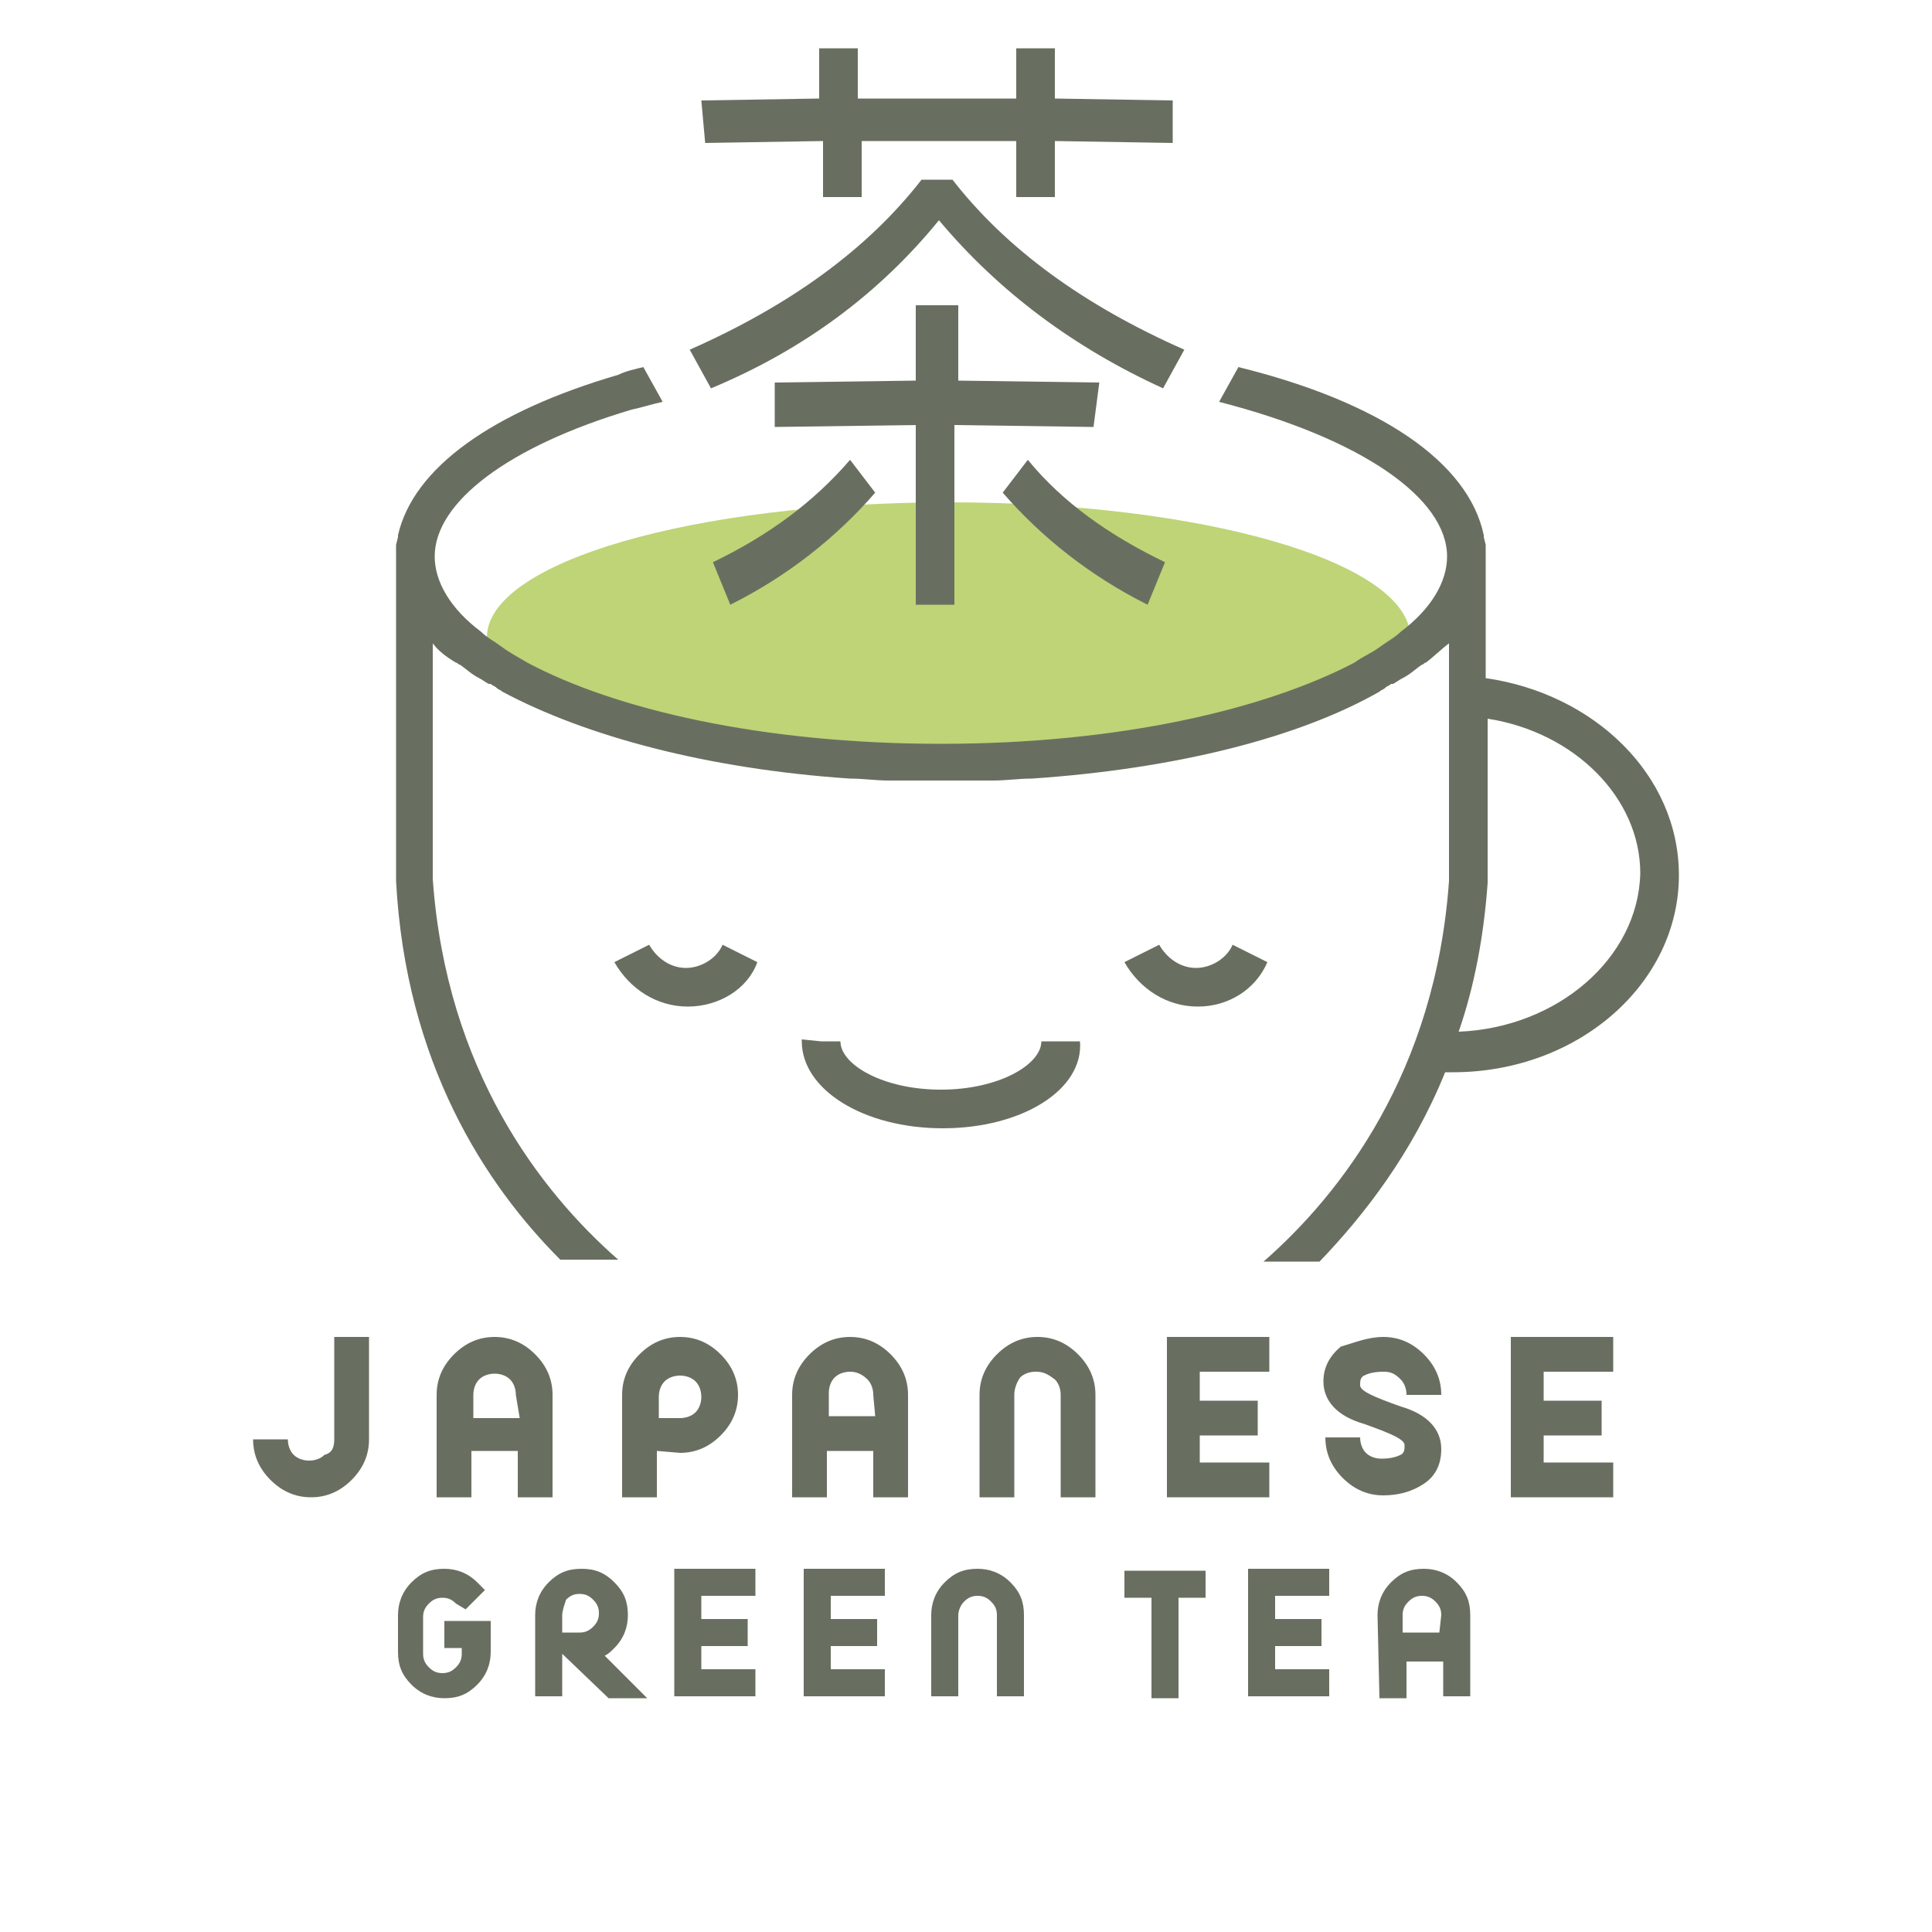<?xml version="1.0" standalone="no"?>
<!DOCTYPE svg PUBLIC "-//W3C//DTD SVG 1.1//EN" "http://www.w3.org/Graphics/SVG/1.1/DTD/svg11.dtd">
<svg version="1.1" id="レイヤー_1" xmlns="http://www.w3.org/2000/svg" xmlns:xlink="http://www.w3.org/1999/xlink" x="0px"
	 y="0px" viewBox="0 0 100 100" style="enable-background:new 0 0 100 100;" xml:space="preserve">
<style type="text/css">
	.st0{fill:#BED477;}
	.st1{fill:#696F60;}
</style>
<g>
	<path class="st0" d="M49.1,40C62.3,40,73,36.9,73,33s-10.7-7-23.9-7s-23.9,3.1-23.9,7S35.9,40,49.1,40z"/>
	<path class="st1" d="M48.8,58.4c-4.1,0-7.3-2-7.3-4.5v-0.1l2,0.2l-1-0.1h1c0,1.2,2.2,2.5,5.2,2.5s5.2-1.3,5.2-2.5h2
		C56.1,56.4,52.9,58.4,48.8,58.4z"/>
	<path class="st1" d="M62,52.1c-1.6,0-3-0.9-3.8-2.3l1.8-0.9c0.4,0.7,1.1,1.2,1.9,1.2c0.8,0,1.6-0.5,1.9-1.2l1.8,0.9
		C65,51.2,63.6,52.1,62,52.1z"/>
	<path class="st1" d="M35.6,52.1c-1.6,0-3-0.9-3.8-2.3l1.8-0.9c0.4,0.7,1.1,1.2,1.9,1.2c0.8,0,1.6-0.5,1.9-1.2l1.8,0.9
		C38.7,51.2,37.2,52.1,35.6,52.1z"/>
	<path class="st1" d="M17.3,74.5v-5.3h1.8v5.3c0,0.8-0.3,1.5-0.9,2.1s-1.3,0.9-2.1,0.9c-0.8,0-1.5-0.3-2.1-0.9s-0.9-1.3-0.9-2.1h1.8
		c0,0.3,0.1,0.6,0.3,0.8c0.2,0.2,0.5,0.3,0.8,0.3s0.6-0.1,0.8-0.3C17.2,75.2,17.3,74.9,17.3,74.5z"/>
	<path class="st1" d="M22.6,72.2c0-0.8,0.3-1.5,0.9-2.1s1.3-0.9,2.1-0.9c0.8,0,1.5,0.3,2.1,0.9s0.9,1.3,0.9,2.1v5.3h-1.8v-2.4h-2.4
		v2.4h-1.8L22.6,72.2L22.6,72.2z M26.7,72.2c0-0.3-0.1-0.6-0.3-0.8c-0.2-0.2-0.5-0.3-0.8-0.3s-0.6,0.1-0.8,0.3
		c-0.2,0.2-0.3,0.5-0.3,0.8v1.2h2.4L26.7,72.2L26.7,72.2z"/>
	<path class="st1" d="M34,75.1v2.4h-1.8v-5.3c0-0.8,0.3-1.5,0.9-2.1c0.6-0.6,1.3-0.9,2.1-0.9s1.5,0.3,2.1,0.9s0.9,1.3,0.9,2.1
		c0,0.8-0.3,1.5-0.9,2.1c-0.6,0.6-1.3,0.9-2.1,0.9L34,75.1L34,75.1z M34,73.4h1.2c0.3,0,0.6-0.1,0.8-0.3c0.2-0.2,0.3-0.5,0.3-0.8
		s-0.1-0.6-0.3-0.8c-0.2-0.2-0.5-0.3-0.8-0.3s-0.6,0.1-0.8,0.3c-0.2,0.2-0.3,0.5-0.3,0.8v1.1H34z"/>
	<path class="st1" d="M41,72.2c0-0.8,0.3-1.5,0.9-2.1c0.6-0.6,1.3-0.9,2.1-0.9s1.5,0.3,2.1,0.9s0.9,1.3,0.9,2.1v5.3h-1.8v-2.4h-2.4
		v2.4H41V72.2L41,72.2z M45.2,72.2c0-0.3-0.1-0.6-0.3-0.8C44.6,71.1,44.3,71,44,71s-0.6,0.1-0.8,0.3c-0.2,0.2-0.3,0.5-0.3,0.8v1.2
		h2.4L45.2,72.2L45.2,72.2z"/>
	<path class="st1" d="M52.5,72.2v5.3h-1.8v-5.3c0-0.8,0.3-1.5,0.9-2.1c0.6-0.6,1.3-0.9,2.1-0.9s1.5,0.3,2.1,0.9s0.9,1.3,0.9,2.1v5.3
		h-1.8v-5.3c0-0.3-0.1-0.6-0.3-0.8c-0.4-0.3-0.6-0.4-1-0.4c-0.3,0-0.6,0.1-0.8,0.3C52.6,71.6,52.5,71.9,52.5,72.2z"/>
	<path class="st1" d="M62.1,75.7h3.6v1.8h-5.3v-8.3h5.3V71h-3.6v1.5h3v1.8h-3V75.7z"/>
	<path class="st1" d="M71.6,69.2c0.8,0,1.5,0.3,2.1,0.9s0.9,1.3,0.9,2.1h-1.8c0-0.3-0.1-0.6-0.3-0.8C72.2,71.1,72,71,71.6,71
		c-0.5,0-0.8,0.1-1,0.2s-0.2,0.3-0.2,0.5c0,0.3,0.7,0.6,2.1,1.1c1.4,0.4,2.1,1.2,2.1,2.2c0,0.8-0.3,1.4-0.9,1.8s-1.3,0.6-2.1,0.6
		c-0.8,0-1.5-0.3-2.1-0.9s-0.9-1.3-0.9-2.1h1.8c0,0.3,0.1,0.6,0.3,0.8c0.2,0.2,0.5,0.3,0.8,0.3c0.5,0,0.8-0.1,1-0.2s0.2-0.3,0.2-0.5
		c0-0.3-0.7-0.6-2.1-1.1c-1.4-0.4-2.1-1.2-2.1-2.2c0-0.7,0.3-1.3,0.9-1.8C70.1,69.5,70.8,69.2,71.6,69.2z"/>
	<path class="st1" d="M79.9,75.7h3.6v1.8h-5.3v-8.3h5.3V71h-3.6v1.5h3v1.8h-3V75.7z"/>
	<path class="st1" d="M23.9,85.3H23v-1.4h2.4v1.6c0,0.6-0.2,1.2-0.7,1.7s-1,0.7-1.7,0.7c-0.6,0-1.2-0.2-1.7-0.7s-0.7-1-0.7-1.7v-1.9
		c0-0.6,0.2-1.2,0.7-1.7s1-0.7,1.7-0.7c0.6,0,1.2,0.2,1.7,0.7l0.4,0.4l-1,1L23.6,83c-0.2-0.2-0.4-0.3-0.7-0.3
		c-0.3,0-0.5,0.1-0.7,0.3c-0.2,0.2-0.3,0.4-0.3,0.7v1.9c0,0.3,0.1,0.5,0.3,0.7c0.2,0.2,0.4,0.3,0.7,0.3c0.3,0,0.5-0.1,0.7-0.3
		c0.2-0.2,0.3-0.4,0.3-0.7V85.3L23.9,85.3z"/>
	<path class="st1" d="M29.1,85.6v2.2h-1.4v-4.2c0-0.6,0.2-1.2,0.7-1.7s1-0.7,1.7-0.7s1.2,0.2,1.7,0.7s0.7,1,0.7,1.7
		c0,0.6-0.2,1.2-0.7,1.7c-0.2,0.2-0.3,0.3-0.5,0.4l2.2,2.2h-2L29.1,85.6z M29.1,83.6v0.9H30c0.3,0,0.5-0.1,0.7-0.3
		c0.2-0.2,0.3-0.4,0.3-0.7s-0.1-0.5-0.3-0.7c-0.2-0.2-0.4-0.3-0.7-0.3c-0.3,0-0.5,0.1-0.7,0.3C29.2,83.1,29.1,83.4,29.1,83.6z"/>
	<path class="st1" d="M36.3,86.4h2.8v1.4h-4.2v-6.6h4.2v1.4h-2.8v1.2h2.4v1.4h-2.4V86.4z"/>
	<path class="st1" d="M43,86.4h2.8v1.4h-4.2v-6.6h4.2v1.4H43v1.2h2.4v1.4H43V86.4z"/>
	<path class="st1" d="M49.6,83.6v4.2h-1.4v-4.2c0-0.6,0.2-1.2,0.7-1.7s1-0.7,1.7-0.7c0.6,0,1.2,0.2,1.7,0.7s0.7,1,0.7,1.7v4.2h-1.4
		v-4.2c0-0.3-0.1-0.5-0.3-0.7s-0.4-0.3-0.7-0.3s-0.5,0.1-0.7,0.3C49.7,83.1,49.6,83.4,49.6,83.6z"/>
	<path class="st1" d="M61,82.7v5.2h-1.4v-5.2h-1.4v-1.4h4.2v1.4H61z"/>
	<path class="st1" d="M66,86.4h2.8v1.4h-4.2v-6.6h4.2v1.4H66v1.2h2.4v1.4H66V86.4z"/>
	<path class="st1" d="M71.3,83.6c0-0.6,0.2-1.2,0.7-1.7s1-0.7,1.7-0.7c0.6,0,1.2,0.2,1.7,0.7s0.7,1,0.7,1.7v4.2h-1.4V86h-1.9v1.9
		h-1.4L71.3,83.6L71.3,83.6z M74.6,83.6c0-0.3-0.1-0.5-0.3-0.7c-0.2-0.2-0.4-0.3-0.7-0.3c-0.3,0-0.5,0.1-0.7,0.3
		c-0.2,0.2-0.3,0.4-0.3,0.7v0.9h1.9L74.6,83.6L74.6,83.6z"/>
	<path class="st1" d="M36.9,29.1l0.9,2.2c3-1.5,5.5-3.5,7.5-5.8L44,23.8C42.1,26,39.8,27.7,36.9,29.1z"/>
	<path class="st1" d="M36.5,7.4l6.1-0.1v2.9h2V7.3h4h4v2.9h2V7.3l6.1,0.1V5.2l-6.1-0.1V2.5h-2v2.6h-4l0,0h-0.1h-0.1l0,0h-4V2.5h-2
		v2.6l-6.1,0.1L36.5,7.4z"/>
	<path class="st1" d="M48.6,11.4c3.1,3.7,7,6.6,11.6,8.7l1.1-2c-5.2-2.3-9.2-5.2-12-8.8h-0.7h-0.1h-0.1h-0.7
		c-2.8,3.6-6.8,6.5-12,8.8l1.1,2C41.6,18.1,45.5,15.2,48.6,11.4z"/>
	<path class="st1" d="M53.2,23.8l-1.3,1.7c2,2.3,4.5,4.3,7.5,5.8l0.9-2.2C57.4,27.7,55,26,53.2,23.8z"/>
	<path class="st1" d="M56.9,19.8l-7.3-0.1v-3.9h-0.8h-0.2h-0.1h-0.1h-0.2h-0.8v3.9l-7.3,0.1v2.3l7.3-0.1v9.3h2V22l7.2,0.1L56.9,19.8
		z"/>
	<path class="st1" d="M76.9,35.1v-5.3v-0.4c0-0.1,0-0.4,0-0.6c0,0,0,0,0-0.1v-0.1c0-0.1,0-0.1,0-0.2l0,0v-0.1l0,0v-0.1l-0.1-0.4
		c0,0,0,0,0-0.1c-0.8-3.8-5.4-6.9-12.7-8.7l-1,1.8l0,0l0,0c7.4,1.9,11.8,5,11.8,8c0,1.3-0.8,2.7-2.4,3.9c-0.3,0.3-0.7,0.5-1.1,0.8
		s-0.9,0.5-1.3,0.8c-4.6,2.4-12.1,4.2-21.4,4.2s-16.9-1.8-21.4-4.2c-0.5-0.3-0.9-0.5-1.3-0.8s-0.8-0.5-1.1-0.8
		c-1.6-1.2-2.4-2.6-2.4-3.9c0-2.8,3.8-5.7,10.2-7.6c0.5-0.1,1.1-0.3,1.6-0.4l-1-1.8l0,0l0,0c-0.4,0.1-0.9,0.2-1.3,0.4
		c-6.5,1.9-10.6,4.8-11.4,8.3v0.1l-0.1,0.4v0.1l0,0v0.1l0,0c0,0,0,0.1,0,0.2v0.1c0,0,0,0,0,0.1c0,0.3,0,0.5,0,0.6v0.4v15.7v0.1l0,0
		C21,55,25.1,61.3,29,65.2h3c-4-3.5-8.9-9.8-9.6-19.7V33.3c0.3,0.4,0.7,0.7,1.2,1c0.1,0,0.1,0.1,0.2,0.1c0.3,0.2,0.6,0.5,1,0.7l0,0
		c0.2,0.1,0.3,0.2,0.5,0.3c0,0,0,0,0.1,0c0.1,0.1,0.2,0.1,0.3,0.2c0.1,0.1,0.2,0.1,0.3,0.2l0,0c4.3,2.3,10.6,4,18,4.5
		c0.7,0,1.3,0.1,2,0.1c0.9,0,1.8,0,2.7,0s1.8,0,2.7,0c0.7,0,1.3-0.1,2-0.1c7.4-0.5,13.8-2.1,18-4.5l0,0c0.1-0.1,0.2-0.1,0.3-0.2
		c0.1-0.1,0.2-0.1,0.3-0.2c0,0,0,0,0.1,0c0.2-0.1,0.3-0.2,0.5-0.3l0,0c0.4-0.2,0.7-0.5,1-0.7c0.1,0,0.1-0.1,0.2-0.1
		c0.4-0.3,0.8-0.7,1.2-1v12.3c-0.7,9.9-5.6,16.2-9.6,19.7h2.9c2.3-2.4,4.8-5.6,6.5-9.8c0.1,0,0.3,0,0.4,0c6.5,0,11.7-4.6,11.7-10.2
		C86.9,40.1,82.5,35.9,76.9,35.1z M75.5,53.4c0.8-2.3,1.3-4.9,1.5-7.7l0,0v-0.1v-8.4c4.5,0.7,7.9,4.1,7.9,8
		C84.8,49.6,80.6,53.2,75.5,53.4z"/>
</g>
</svg>

